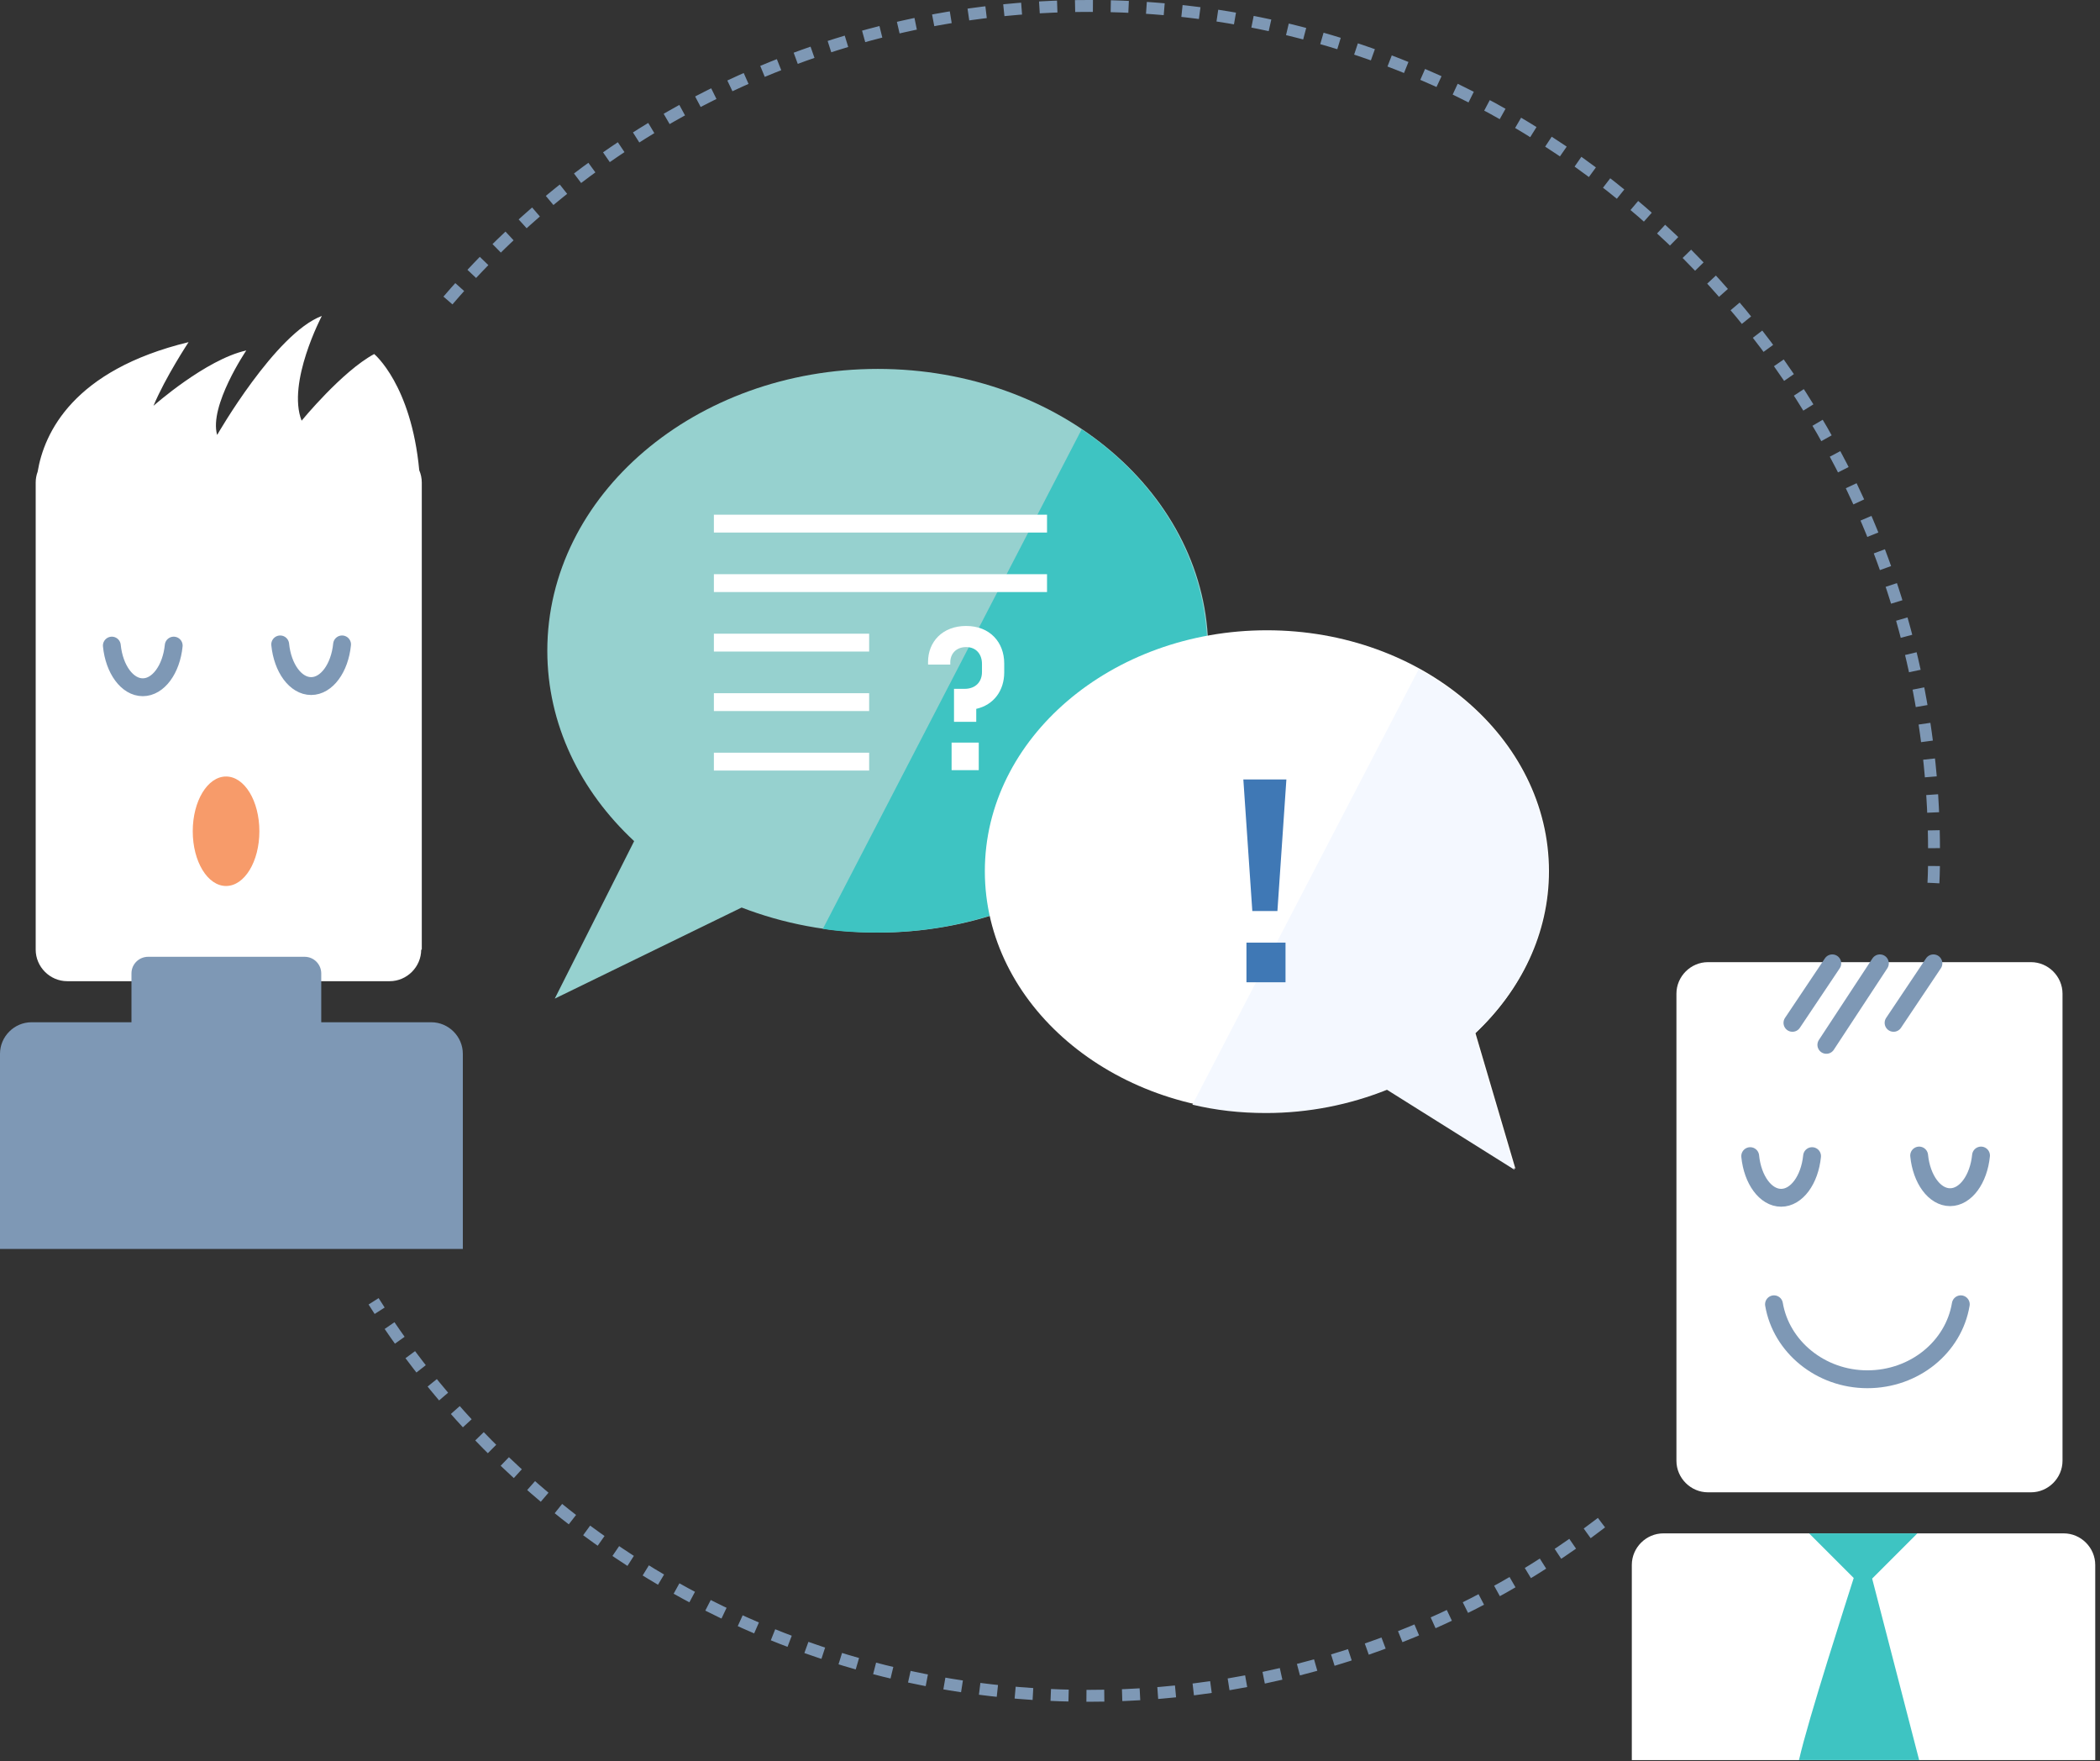 <svg xmlns="http://www.w3.org/2000/svg" width="353" height="296" viewBox="0 0 353 296">
  <rect x="0" y="0" width="353" height="296" fill="#333333" stroke="none"/>
  <g fill="none" fill-rule="evenodd" transform="translate(0 1)">
    <path stroke="#7E98B5" stroke-width="2" d="M269.2 254.9C245.3 273.201 215.399 284 183 284 132.399 284 88 257.5 62.8 217.701M75.3 49.5C101.3 19.2 140-0 183.1-0 261.5-0 325.1 63.6 325.1 142 325.1 143.8 325.1 145.6 325 147.4" stroke-dasharray="3 3 3 3"/>
    <g transform="translate(274 160)">
      <path fill="#FFFFFF" d="M72.699 84.499C72.699 87.399 70.3 89.8 67.399 89.8L13.099 89.8C10.2 89.8 7.8 87.399 7.8 84.499L7.8 5.999C7.8 3.1 10.2.7 13.099.7L67.399.7C70.3.7 72.699 3.1 72.699 5.999L72.699 84.499zM78.199 134.8L78.199 101.999C78.199 99.1 75.8 96.7 72.899 96.7L5.599 96.7C2.7 96.7.3 99.1.3 101.999L.3 134.8 78.199 134.8z"/>
      <path stroke="#7E98B5" stroke-width="3" d="M30.6 33.3C30.2 37.3 28 40.3 25.4 40.3 22.8 40.3 20.6 37.3 20.201 33.3M55.6 58.2C54.4 65.399 47.8 70.8 39.9 70.8 32 70.8 25.4 65.3 24.2 58.2M59 33.2C58.6 37.2 56.399 40.2 53.8 40.2 51.199 40.2 49 37.2 48.6 33.2" stroke-linecap="round"/>
      <path fill="#3EC4C2" d="M30.1,96.7 L37.6,104.2 C36.5,107.7 29.9,128.099 28.4,134.8 L48.6,134.8 L40.7,104.3 L48.3,96.7 L30.1,96.7 Z"/>
      <path stroke="#7E98B5" stroke-width="3" d="M34 .9L27.3 10.9M42 .9L33 14.6M51 .9L44.3 10.9" stroke-linecap="round"/>
    </g>
    <g transform="translate(0 52)">
      <path fill="#FFFFFF" d="M6.327,26.281 C6.116,26.85 6,27.463 6,28.1 L6,106.6 C6,109.499 8.4,111.9 11.3,111.9 L65.5,111.9 C68.4,111.9 70.8,109.499 70.8,106.6 L70.9,106.6 L70.9,28.1 C70.9,27.369 70.747,26.67 70.473,26.033 C69.12,11.609 62.899,6.5 62.899,6.5 C57.5,9.4 50.7,17.7 50.7,17.7 C48.2,11.3 54.099,0.1 54.099,0.1 C46.3,3 36.5,20.1 36.5,20.1 C35.099,15.2 41.399,5.9 41.399,5.9 C34.599,7.4 25.8,15.2 25.8,15.2 C27.8,10.4 31.7,4.5 31.7,4.5 C12.331,9.193 7.426,19.699 6.327,26.281 L6.327,26.281 Z"/>
      <path fill="#F79B6A" d="M43.6,86.7 C43.6,91.8 41.1,95.9 38,95.9 C34.9,95.9 32.4,91.8 32.4,86.7 C32.4,81.6 34.9,77.5 38,77.5 C41.1,77.5 43.6,81.6 43.6,86.7"/>
      <path fill="#7E98B5" d="M77.8,156.9 L77.8,124.1 C77.8,121.201 75.4,118.8 72.5,118.8 L5.3,118.8 C2.4,118.8 -0,121.201 -0,124.1 L-0,156.9 L77.8,156.9 Z"/>
      <path stroke="#7E98B5" stroke-width="3" d="M29.2 55.5C28.8 59.5 26.599 62.5 24 62.5 21.399 62.5 19.2 59.5 18.8 55.5M57.5 55.3C57.1 59.3 54.899 62.3 52.3 62.3 49.7 62.3 47.5 59.3 47.1 55.3" stroke-linecap="round"/>
      <path fill="#7E98B5" d="M51.2,121.7 L24.899,121.7 C23.3,121.7 22.099,120.399 22.099,118.899 L22.099,110.599 C22.099,108.999 23.399,107.8 24.899,107.8 L51.2,107.8 C52.8,107.8 54,109.099 54,110.599 L54,118.899 C54.099,120.399 52.8,121.7 51.2,121.7"/>
    </g>
    <g transform="translate(92 61)">
      <path fill="#96D1CF" d="M55.551,0 C24.871,0 0,21.205 0,47.366 C0,59.701 5.535,70.931 14.597,79.36 L1.252,105.83 L32.666,90.521 C39.646,93.218 47.389,94.731 55.551,94.731 C86.231,94.731 111.102,73.524 111.102,47.366 C111.102,21.205 86.231,0 55.551,0"/>
      <path fill="#3EC4C2" d="M89.821,10.161 L46.319,94.106 C49.292,94.575 52.265,94.731 55.395,94.731 C86.065,94.731 110.946,73.471 110.946,47.366 C110.946,32.202 102.652,18.759 89.821,10.161"/>
      <path fill="#FFFFFF" d="M70.4,43.2 C66.417,43.2 64,45.871 64,49.244 L64,49.689 L67.738,49.689 L67.738,49.31 C67.738,47.901 68.7,46.749 70.4,46.749 C72.118,46.749 73.065,47.977 73.065,49.567 L73.065,50.944 C73.065,52.557 72.028,53.768 70.126,53.768 L68.363,53.768 L68.363,59.31 L72.102,59.31 L72.102,57.133 C75.063,56.464 76.804,54.042 76.804,51.01 L76.804,49.5 C76.804,45.947 74.408,43.2 70.4,43.2 Z M67.958,67.432 L72.524,67.432 L72.524,62.801 L67.958,62.801 L67.958,67.432 Z"/>
      <path stroke="#FFFFFF" stroke-width="3" d="M28 26L84 26M28 36L84 36M28 46L54.1 46M28 56L54.1 56M28 66L54.1 66"/>
    </g>
    <g transform="translate(165 104)">
      <path fill="#FFFFFF" d="M83.012,68.613 C90.68,61.422 95.374,51.888 95.374,41.414 C95.374,19.059 74.093,0.925 47.96,0.925 C21.828,0.925 0.547,19.059 0.547,41.414 C0.547,63.767 21.828,81.9 47.96,81.9 C55.159,81.9 62.044,80.495 68.303,77.992 L89.741,91.437 L83.012,68.613 Z"/>
      <path fill="#F4F8FF" d="M95.218,41.414 C95.218,27.187 86.611,14.683 73.468,7.492 L35.442,80.651 C39.354,81.589 43.422,82.057 47.804,82.057 C55.002,82.057 61.887,80.651 68.146,78.149 L89.584,91.593 L82.857,68.77 C90.681,61.423 95.218,51.887 95.218,41.414"/>
      <path fill="#3F78B5" d="M44,26 L45.508,48.108 L49.727,48.108 L51.235,26 L44,26 Z M51.089,53.42 L44.523,53.42 L44.523,60.08 L51.089,60.08 L51.089,53.42 Z"/>
    </g>
  </g>
</svg>
